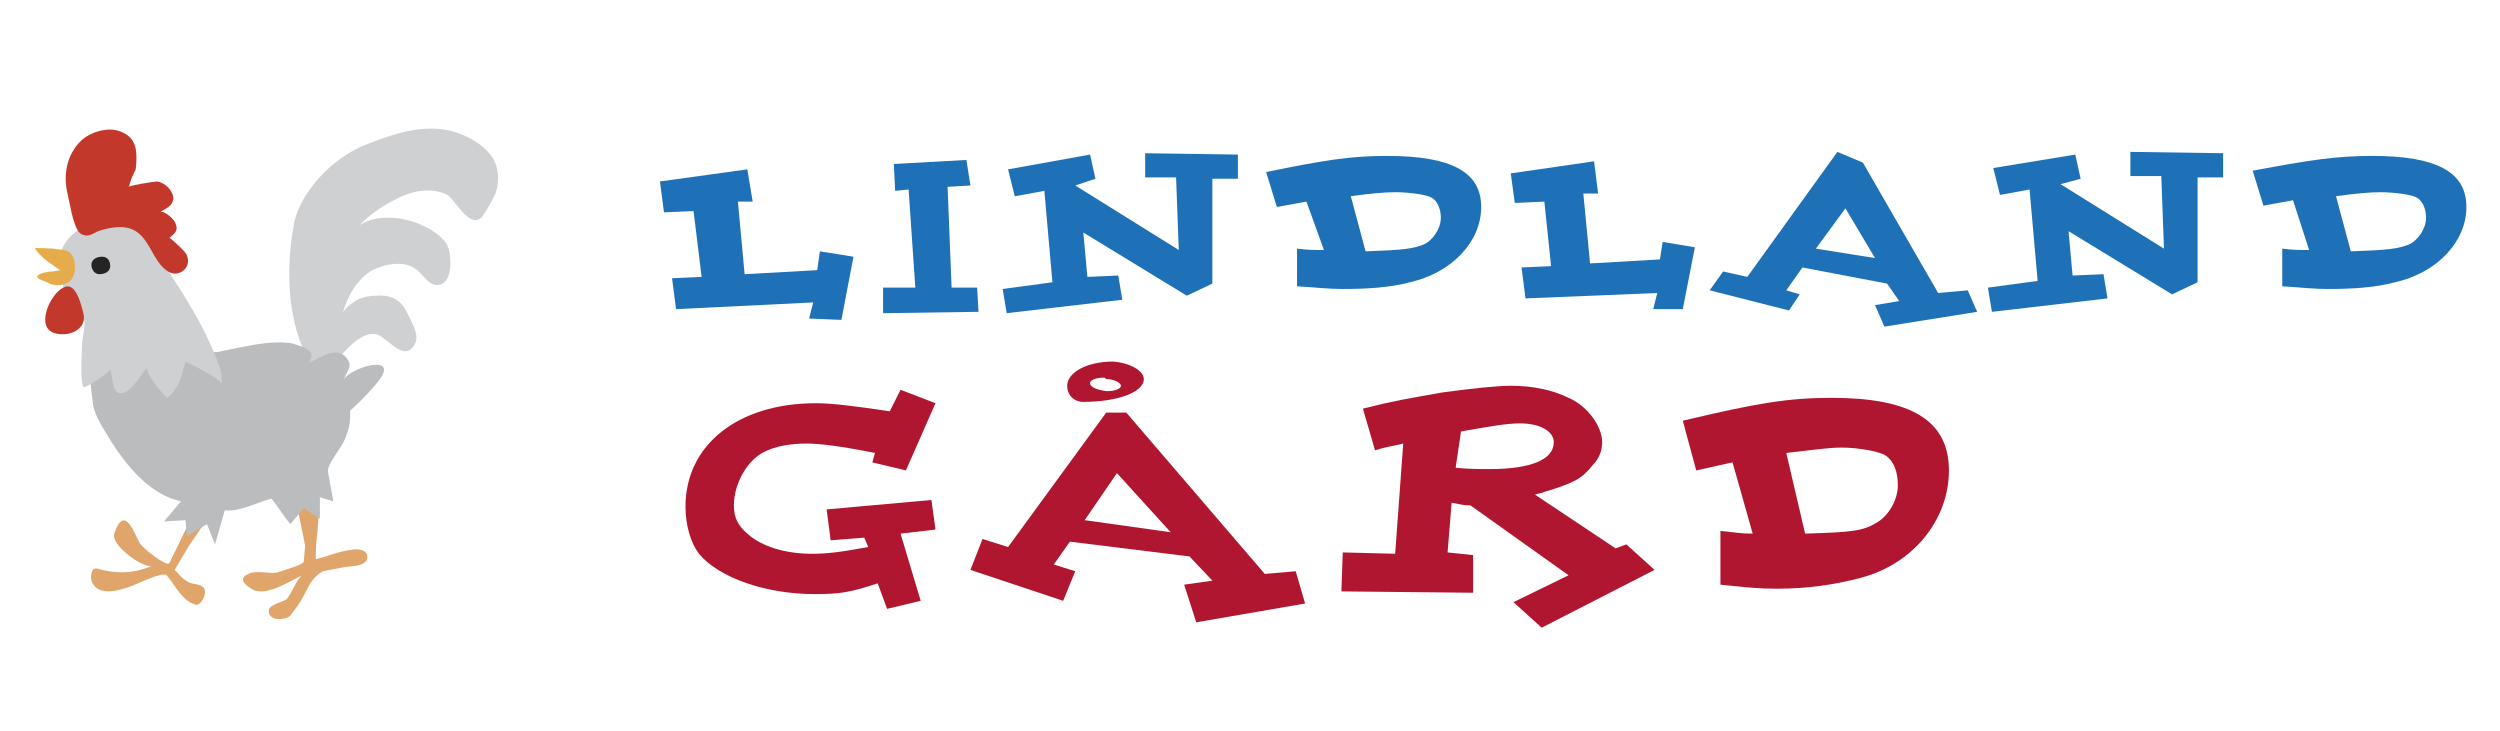 <?xml version="1.0" encoding="utf-8"?>
<!-- Generator: Adobe Illustrator 23.0.1, SVG Export Plug-In . SVG Version: 6.00 Build 0)  -->
<svg version="1.1" id="Layer_1" xmlns="http://www.w3.org/2000/svg" xmlns:xlink="http://www.w3.org/1999/xlink" x="0px" y="0px"
	 width="186px" height="54.4px" viewBox="0 0 186 54.4" style="enable-background:new 0 0 186 54.4;" xml:space="preserve">
<style type="text/css">
	.st0{fill:#1E71B7;}
	.st1{fill:#B01630;}
	.st2{fill:#E0A56B;}
	.st3{fill:#BABCBE;}
	.st4{fill:#CFD0D2;}
	.st5{fill:#262324;}
	.st6{fill:#262424;}
	.st7{fill:#C2392C;}
	.st8{fill:#E6AC4B;}
</style>
<title>sentient_logo</title>
<g>
	<path class="st0" d="M55.6,12.6L56,15l-1.1,0l0.5,5.4l5.4-0.3l0.2-1.4l2.5,0.4l-0.9,4.7l-2.4-0.1l0.3-1.2L50.3,23L50,20.7l2.2-0.1
		l-0.6-4.9l-2.2,0.1l-0.3-2.3L55.6,12.6z"/>
</g>
<g>
	<path class="st0" d="M71.9,11.9l0.3,1.9l-1.7,0.1l0.3,7.5h1.9l0.1,1.8l-7.1,0.1l0-1.9l2.4,0l-0.5-7.3l-1,0.1l-0.1-2L71.9,11.9z"/>
	<path class="st0" d="M81.1,11.5l0.4,1.8L80,13.8l7.7,4.8l-0.2-5.4l-2.3,0l0-1.8l6.9,0.1l0,1.8l-1.9,0l0,7.8L88.3,22l-7.7-4.7
		l0.3,3.3l2.3-0.1l0.3,1.8l-8.6,1l-0.3-1.8l3.7-0.5l-0.6-6.8l-2.2,0.4l-0.5-2L81.1,11.5z"/>
</g>
<g>
	<path class="st0" d="M103.2,11.6c4.8,0,7,1.2,7,3.8c0,2.6-2.2,4.9-5.3,5.6c-1.5,0.4-3.2,0.5-5,0.5c-1.1,0-1.8-0.1-3.4-0.2l0-2.8
		c0.9,0.1,1.1,0.1,2,0.1L97.2,15l-2.2,0.4l-0.8-2.6C98.6,11.9,100.5,11.6,103.2,11.6z M101.6,18.7c2.9-0.1,3.5-0.2,4.3-0.5
		c0.7-0.3,1.3-1.2,1.3-2c0-0.7-0.3-1.3-0.7-1.5c-0.3-0.2-1.6-0.4-2.7-0.4c-0.8,0-1.9,0.1-3.3,0.3L101.6,18.7z"/>
	<path class="st0" d="M118.6,12l0.3,2.4l-1.1,0l0.5,5.2l5.2-0.3l0.2-1.3l2.4,0.4l-0.9,4.6L123,23l0.3-1.2l-9.8,0.4l-0.3-2.3l2.2-0.1
		l-0.5-4.8l-2.2,0.1l-0.3-2.2L118.6,12z"/>
</g>
<g>
	<path class="st0" d="M144.2,21.8l2.2-0.2l0.7,1.6l-6.9,1.1l-0.7-1.6l1.8-0.3l-0.9-1.3l-6.3-1.2l-1.2,1.7l1,0.3l-0.8,1.2l-5.9-1.5
		l1-1.4l1.8,0.4l6.7-9.3l1.9,0.8L144.2,21.8z M135.1,18.5l4.4,0.7l-2.2-3.7L135.1,18.5z"/>
	<path class="st0" d="M154.4,11.5l0.4,1.8l-1.5,0.4l7.7,4.8l-0.2-5.4l-2.3,0l0-1.8l6.9,0.1l0,1.8l-1.9,0l0,7.8l-1.9,0.9l-7.7-4.7
		l0.3,3.3l2.3-0.1l0.3,1.8l-8.6,1l-0.3-1.8l3.7-0.5l-0.6-6.8l-2.2,0.4l-0.5-2L154.4,11.5z"/>
</g>
<g>
	<path class="st0" d="M176.5,11.6c4.8,0,7,1.2,7,3.8c0,2.6-2.2,4.9-5.3,5.6c-1.5,0.4-3.2,0.5-5,0.5c-1.1,0-1.8-0.1-3.4-0.2l0-2.8
		c0.9,0.1,1.1,0.1,2,0.1l-1.2-3.7l-2.2,0.4l-0.8-2.6C171.9,11.9,173.8,11.6,176.5,11.6z M174.9,18.7c2.9-0.1,3.5-0.2,4.3-0.5
		c0.7-0.3,1.3-1.2,1.3-2c0-0.7-0.3-1.3-0.7-1.5c-0.3-0.2-1.6-0.4-2.7-0.4c-0.8,0-1.9,0.1-3.3,0.3L174.9,18.7z"/>
</g>
<g>
	<path class="st1" d="M69.6,30l-2.2,5l-2.5-0.6l0.2-0.7C62.6,33.2,61,33,60,33c-1.2,0-2.3,0.2-3.1,0.6c-1.3,0.6-2.3,2.4-2.3,4
		c0,0.9,0.3,1.5,1,2.1c1.1,1,2.9,1.5,4.8,1.5c1.1,0,2-0.1,4.2-0.5L64.3,40l-2.5,0.2l-0.3-2.3l7.8-0.7l0.3,2.2L67,39.7l1.5,5L66,45.3
		l-0.7-1.9c-2.1,0.7-2.9,0.8-4.7,0.8c-3.6,0-7.1-1.2-8.6-3c-0.6-0.8-1-2.1-1-3.5c0-4.6,3.9-7.7,9.7-7.7c1.2,0,2.8,0.2,5.5,0.6L67,29
		L69.6,30z"/>
</g>
<g>
	<path class="st1" d="M94.1,42.7l2.3-0.2l0.7,2.4L89,46.3l-0.9-2.8l2.1-0.3l-1.7-1.8l-8.9-1.1l-1.2,1.7l1.6,0.5l-0.9,2.2l-6.9-2.3
		l0.9-2.3l1.9,0.6l7.3-10l1.5,0L94.1,42.7z M85.1,28.2c0,1-2,1.7-4.5,1.7c-0.7,0-1.2-0.5-1.2-1.2c0-1,1.5-1.8,3.4-1.8
		C84.1,27,85.1,27.6,85.1,28.2z M80.7,38.7l6.4,0.9l-4-4.4L80.7,38.7z M82.1,28.1c-0.6,0-1,0.2-1,0.4c0,0.3,0.5,0.5,1.2,0.6
		c0,0,0.1,0,0.1,0c0.6,0,1-0.2,1-0.4c0-0.2-0.5-0.5-1.1-0.5C82.2,28.1,82.2,28.1,82.1,28.1z"/>
</g>
<g>
	<path class="st1" d="M120.2,40.8l0.8-0.3l2.1,1.9l-8.4,4.3l-2.1-1.9l4.1-2l-7.3-5.2c-0.6,0-0.8-0.1-1.4-0.2l-0.3,3.7l1.9,0.2l0,2.8
		L99.8,44l0.1-2.9l3.9,0.1l0.6-8.2c-0.8,0.2-1.1,0.2-2.1,0.5l-0.9-3.1c2.4-0.6,3.1-0.7,5.9-1.2c2.2-0.3,4.1-0.5,5.1-0.5
		c1.6,0,3.1,0.3,4.3,0.9c1.4,0.6,2.5,2.1,2.5,3.3c0,0.6-0.2,1.2-0.7,1.7c-0.8,1-1.3,1.3-3.6,2c-0.2,0.1-0.4,0.1-0.7,0.2L120.2,40.8z
		 M108.3,34.8c1,0.1,1.8,0.1,2.5,0.1c3.1,0,4.8-0.7,4.8-2c0-0.8-1-1.4-2.5-1.4c-1,0-2.1,0.2-4.4,0.6L108.3,34.8z"/>
</g>
<g>
	<path class="st1" d="M136.3,29.6c5.9,0,8.7,1.7,8.7,5.4c0,3.7-2.7,7-6.6,8c-1.9,0.5-3.9,0.8-6.2,0.8c-1.4,0-2.2-0.1-4.2-0.3l0-4
		c1.1,0.1,1.4,0.2,2.4,0.2l-1.5-5.3l-2.7,0.6l-1-3.7C130.7,30,133,29.6,136.3,29.6z M134.3,39.7c3.5-0.1,4.3-0.2,5.3-0.8
		c0.9-0.5,1.6-1.7,1.6-2.8c0-1-0.3-1.8-0.9-2.2c-0.4-0.3-2-0.6-3.3-0.6c-1,0-2.3,0.2-4.1,0.4L134.3,39.7z"/>
</g>
<g>
	<path class="st2" d="M14.3,38.4c0,0-1.7,3.5-1.7,3.5c-0.2,0.3-2.1-1.2-2.2-1.5c-0.3-0.4-1.1-3.1-1.9-0.7c-0.3,0.8,2.1,2.6,2.8,2.4
		c-1.4,0.6-2.7,0.6-4.1,0.2c-0.5-0.1-0.5,0.9-0.3,1.1c0.5,1,2.1,0.5,2.9,0.2c0.3-0.1,2.3-1.1,2.6-0.8c0.7,0.8,1.1,1.9,2.2,2.2
		c0.4,0,0.8-0.8,0.6-1.2c-0.2-0.4-0.9-0.3-1.2-0.5c-0.4-0.2-0.7-0.6-1-0.9l1-1.7l1.5-2.2L14.3,38.4z"/>
</g>
<g>
	<polygon class="st3" points="13.8,36.9 12.2,38.8 13.8,38.7 13.9,39.9 15.4,39 16,40.5 17,37 14.9,36.2 	"/>
	<path class="st4" d="M23.2,27.5c-0.3-0.2-0.4-0.8-0.5-1.2c-1.4-3-1.4-6.7-0.8-9.8c0.5-2.2,2.7-4.6,5-5.6c1.7-0.7,3.8-1.5,5.8-1.3
		c1.3,0.1,2.8,0.8,3.6,1.7c0.8,0.8,0.9,2,0.6,3c-0.1,0.3-0.8,1.6-1.1,1.9c-0.9,0.8-2-1.4-2.5-1.7c-1.2-0.6-2.7-0.3-3.8,0.3
		c-2.3,1.1-4.2,3.1-4.8,5.3c-0.5,1.9-0.6,3.9-0.6,5.9V27L24,28.2C24,28.2,23.2,27.5,23.2,27.5"/>
</g>
<g>
	<path class="st4" d="M28.5,16.2c0.2,0,0.3,0,0.5,0c1.5,0,3.4,0.8,4.2,1.9c0.4,0.6,0.6,3-0.6,3.1c-0.7,0.1-1.2-0.9-1.7-1.2
		c-0.9-0.7-2.7-0.3-3.5,0.3c-1.9,1.4-2,3.8-2.7,5.8l-1,2.6c0.2-0.5,0-1.6,0-2.3c0-0.8,0.1-1.7,0.2-2.5
		C24.2,21.3,24.6,16.5,28.5,16.2"/>
</g>
<g>
	<path class="st4" d="M26.6,22.3C27,22.1,27.5,22,28,22c1.2-0.1,1.9,0.4,2.3,1.3c0.3,0.6,0.9,1.6,0.6,2.2c-0.7,1.6-2-0.3-2.8-0.6
		c-1.6-0.5-3.5,2.6-4.2,3.5c0.3-0.3,0.2-1.6,0.3-2c0.3-1,0.7-2,1.2-3C25.7,22.9,26.1,22.6,26.6,22.3"/>
	<path class="st2" d="M22,37.1l0.7,3.5c0,0-0.1,1.2-0.1,1.2c0,0.2-1.7,0.7-2,0.8c-0.6,0.1-1.6-0.2-2.1,0.1c-0.8,0.3-0.3,0.8,0.2,1.1
		c1,0.7,2.9-0.6,3.8-1c-0.4,0.2-0.8,1.4-1.2,1.8C21,44.8,20,45,20,45.4c-0.1,0.8,1.2,0.8,1.6,0.4c0.3-0.4,0.7-0.9,0.9-1.3
		c0.5-0.9,0.6-1.4,1.5-2c0,0,1.6-0.3,1.6-0.3c0.4-0.1,1.5,0,1.7-0.6c0.2-0.7-0.7-0.8-1.1-0.7c-1,0.1-1.8,0.5-2.7,0.7
		c0-0.6,0-1.2,0.1-1.8c0.1-1.4,0.3-2.4-0.4-3.7L22,37.1z"/>
</g>
<g>
	<path class="st3" d="M7.3,25.4c0,0-0.5,1.7-0.5,1.7c-0.2,0.8,0,2,0.1,2.8C7,31,7.8,32,8.3,32.9c1.1,1.7,2.7,3.7,4.8,4.3
		c0.7,0.2,1.5,0.4,2.3,0.5c0.9,0.2,1.4,0.4,2.3,0.2c0.9-0.2,1.7-0.6,2.5-0.8c0.5,0.6,0.9,1.3,1.4,1.9l1-1.2l1.2,0.8v-1.6l1,0.3
		c0,0-0.4-2.2-0.4-2.2c-0.1-0.5,1-1.8,1.2-2.3c0.9-1.9,0.3-3.2-0.4-5.1L22.4,27l-3.5-0.6L17,26.4l-2.9-0.5l-3.6-0.3L7.3,25.4z"/>
	<path class="st3" d="M13.8,26.9c-1,1.2,0.5,3.3,1.3,4.1c1.5,1.7,3.8,1.8,5.9,1.6c1.8-0.1,3-0.3,4.4-1.5c1-0.8,2-1.8,2.8-2.8
		c1.5-2-2-1-2.6-0.1c0.2-0.6,0.6-0.9,0.3-1.4c-0.7-1.2-2.1-0.2-2.9,0.2c0.2-0.5,0.3-0.7-0.1-1c-0.3-0.2-1.2-0.5-1.5-0.5
		c-1.1-0.1-2.3,0.1-3.3,0.3c-0.5,0.1-1,0.2-1.5,0.3c-0.6,0.2-1.8,0.1-2.3,0.4C14,26.7,13.9,26.8,13.8,26.9"/>
	<path class="st4" d="M6.3,28.8c-0.4,0.1-0.2-2.7-0.2-3c0-0.6,0.2-1.3,0.2-1.8c-0.1-0.5-0.4-0.8-0.8-1.3c-0.9-1.1-1.3-2.7-0.9-4.1
		C5,17.3,7,16.1,8.4,16.5c1.6,0.5,2,0.5,3.1,2.2c0.5,0.7,1,1.4,1.5,2.2c1.3,2,2.6,4.2,3.4,6.6c0.1,0.3,0.1,0.8,0.1,1.1
		c0-0.4-2.3-1.5-2.7-1.7c-0.2,0.6-0.3,1.3-0.6,1.8c-0.2,0.3-0.4,0.7-0.8,0.9c-0.3-0.3-0.4-0.5-0.7-0.8c-0.2-0.3-0.6-0.8-0.7-1.1
		c0-0.1-0.1-0.3-0.1-0.3c-0.4,0.5-1,1.5-1.6,1.8c-1,0.4-0.9-1.1-1.1-1.8C8.4,27.6,6.6,28.7,6.3,28.8"/>
	<path class="st5" d="M8.2,19.8c0,0.4-0.4,0.6-0.8,0.6c-0.4,0-0.6-0.4-0.6-0.7c0-0.4,0.4-0.6,0.8-0.6C8,19.1,8.2,19.4,8.2,19.8"/>
</g>
<g>
	<path class="st6" d="M7,19.6c0,0.2,0.1,0.3,0.3,0.3c0.2,0,0.3-0.1,0.3-0.3c0-0.2-0.1-0.3-0.3-0.3C7.2,19.3,7,19.4,7,19.6"/>
	<path class="st7" d="M6.3,17.5c-0.1,0-0.3-0.1-0.4-0.2c-0.5-0.6-0.7-2.2-0.9-3c-0.3-1.4,0-2.8,1-3.8c0.7-0.7,2.1-1.1,3-0.7
		c1.3,0.5,1.2,1.7,1.1,2.8c-0.2,0.4-0.4,0.8-0.5,1.3c0-0.1,1.9-0.4,2.1-0.4c0.6,0.1,1.2,0.7,1.2,1.3c-0.1,0.6-0.6,0.7-1,1
		c0.3-0.2,1,0.5,1.1,0.7c0.3,0.6,0.1,0.8-0.4,1.2c0.1,0,1.3,1.1,1.3,1.3c0.4,0.9-0.6,1.7-1.4,1.2c-1.1-0.7-1.3-2.3-2.4-3
		c-0.8-0.5-1.9-0.3-2.8,0C6.9,17.4,6.6,17.6,6.3,17.5"/>
	<path class="st8" d="M5.3,18.9C5.3,18.9,5.3,18.9,5.3,18.9c-0.3-0.4-0.9-0.3-1.3-0.4c-0.1,0-1.5-0.1-1.4,0c0.3,0.4,0.6,0.7,1,1
		c0.2,0.1,0.8,0.6,0.9,0.6c-0.4,0.1-0.9,0.1-1.3,0.2C2.3,20.6,3,20.8,3.5,21c0.5,0.3,1.1,0.3,1.6,0C5.7,20.6,5.7,19.4,5.3,18.9"/>
</g>
<g>
	<path class="st7" d="M4.7,21.4c-1,0.5-2.1,3-0.6,3.4c1.2,0.3,2.4-0.4,2.1-1.5C6,22.5,5.6,20.9,4.7,21.4"/>
</g>
</svg>
